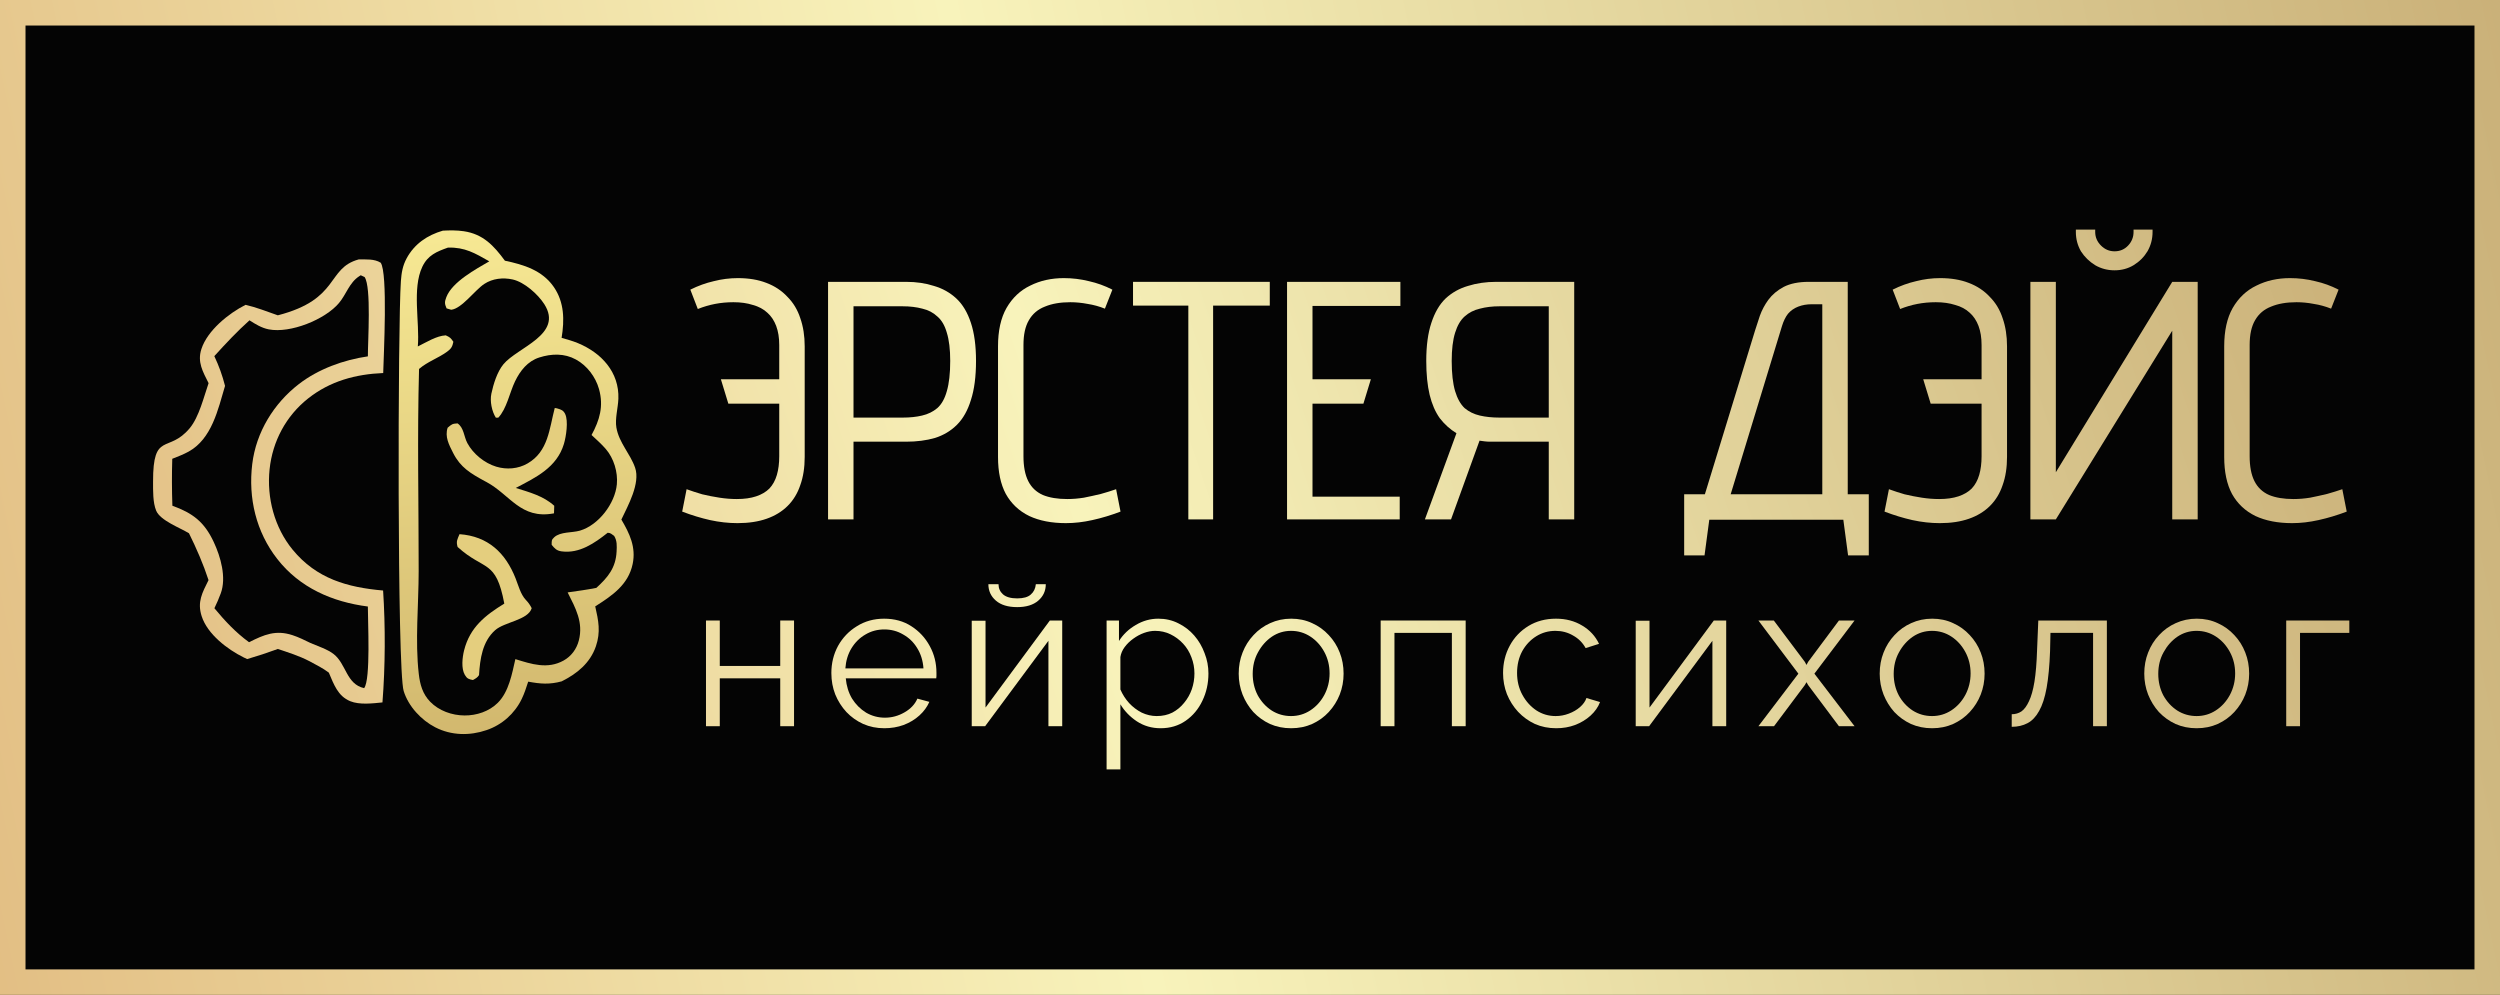 <?xml version="1.0" encoding="UTF-8"?> <svg xmlns="http://www.w3.org/2000/svg" width="392" height="156" viewBox="0 0 392 156" fill="none"><path d="M0 0H392V156H0V0Z" fill="#040404"></path><path d="M69.435 36.167C70.534 36.108 71.628 36.095 72.72 36.257C75.754 36.707 77.425 38.512 79.167 40.877C82.116 41.501 85.019 42.372 86.833 44.995C88.497 47.402 88.516 50.192 88.059 52.975C88.922 53.221 89.803 53.465 90.632 53.809C94.307 55.336 97.12 58.365 96.961 62.538C96.907 63.942 96.415 65.665 96.647 67.03C97.056 69.437 98.83 71.141 99.586 73.34C100.424 75.778 98.478 79.266 97.43 81.467C98.73 83.666 99.749 85.809 99.201 88.432C98.517 91.711 95.947 93.415 93.332 95.08C93.843 97.323 94.207 99.081 93.438 101.335C92.537 103.972 90.476 105.637 88.065 106.84C86.152 107.35 84.767 107.243 82.823 106.883C82.525 107.781 82.236 108.716 81.822 109.566C81.685 109.852 81.534 110.131 81.369 110.403C81.204 110.673 81.027 110.936 80.836 111.189C80.645 111.442 80.442 111.685 80.228 111.918C80.013 112.151 79.787 112.373 79.551 112.584C79.314 112.795 79.067 112.993 78.811 113.179C78.555 113.364 78.29 113.537 78.016 113.696C77.743 113.856 77.462 114.001 77.174 114.132C76.887 114.264 76.593 114.381 76.293 114.482C73.643 115.386 70.782 115.339 68.261 114.049C66.049 112.915 64.039 110.76 63.294 108.347C62.265 105.009 62.383 50.766 62.859 44.081C62.952 42.773 63.139 41.652 63.767 40.494C65 38.221 67.017 36.874 69.435 36.167Z" fill="url(#paint0_linear_296_639)"></path><path d="M70.243 38.823C72.92 38.752 74.47 39.699 76.723 40.977C74.633 42.194 70.904 44.194 69.988 46.589C69.697 47.351 69.707 47.625 70.024 48.353L70.746 48.57C72.41 48.397 74.45 45.496 75.94 44.518C77.249 43.659 78.872 43.489 80.386 43.822C82.214 44.225 84.365 46.151 85.353 47.704C88.377 52.467 81.121 54.449 78.929 57.126C77.941 58.333 77.368 60.233 77.046 61.732C76.798 62.891 77.112 64.491 77.744 65.487L78.132 65.489C79.449 64.106 79.918 61.536 80.755 59.803C81.564 58.124 82.737 56.636 84.553 56.055C86.479 55.439 88.495 55.379 90.31 56.373C92.052 57.328 93.386 59.092 93.923 61.003C94.671 63.665 94.038 65.855 92.754 68.21C93.51 68.913 94.317 69.625 94.992 70.408C96.245 71.861 96.9 74.028 96.723 75.934C96.445 78.937 93.865 82.34 90.934 83.203C89.734 83.556 87.875 83.353 86.912 84.233C86.447 84.659 86.505 84.809 86.504 85.43C86.981 86.005 87.269 86.348 88.07 86.456C90.858 86.829 93.246 85.155 95.287 83.535C95.74 83.543 95.936 83.777 96.298 84.029C96.775 84.782 96.723 85.612 96.681 86.48C96.558 89.044 95.308 90.538 93.506 92.18C92.015 92.475 90.51 92.676 89.006 92.89C90.24 95.341 91.5 97.593 90.757 100.439C90.409 101.775 89.575 102.905 88.367 103.575C85.856 104.971 83.328 104.135 80.809 103.349C80.286 105.648 79.793 108.452 78.068 110.186C76.707 111.553 74.726 112.201 72.828 112.185C70.864 112.17 68.823 111.451 67.44 110.02C66.269 108.809 65.858 107.337 65.668 105.697C65.066 100.524 65.645 94.797 65.648 89.555C65.654 78.999 65.415 68.401 65.707 57.852C67.081 56.677 68.69 56.176 70.105 55.146C70.745 54.681 70.938 54.351 71.089 53.592C70.665 52.981 70.568 52.887 69.894 52.581C68.424 52.658 66.828 53.684 65.514 54.324C65.832 50.534 64.59 45.262 66.221 41.828C67.086 40.007 68.473 39.453 70.243 38.823Z" fill="#040404"></path><path d="M86.984 63.974C87.166 63.996 87.216 63.996 87.416 64.055C88.001 64.222 88.343 64.35 88.615 64.911C89.148 66.004 88.765 68.473 88.419 69.618C87.305 73.311 84.026 74.863 80.873 76.511C83.025 77.191 85.19 77.753 86.905 79.305L86.868 80.48C86.848 80.487 86.83 80.5 86.809 80.504C81.627 81.441 80.008 77.591 76.29 75.588L75.989 75.429C73.809 74.239 72.202 73.306 71.051 71.025C70.397 69.727 69.726 68.487 70.189 67.068C70.842 66.517 70.899 66.44 71.741 66.385C72.753 67.075 72.728 68.447 73.282 69.481C74.191 71.174 75.97 72.615 77.796 73.17C79.439 73.669 81.234 73.531 82.733 72.663C85.979 70.785 86.132 67.218 86.984 63.974Z" fill="#E4CE7E"></path><path d="M72.052 83.759C76.516 84.079 79.259 86.676 80.845 90.691C81.272 91.769 81.632 93.201 82.437 94.049C82.849 94.482 83.099 94.83 83.371 95.363C82.805 97.246 79.104 97.508 77.635 98.817C75.638 100.594 75.264 103.329 75.112 105.858C74.837 106.27 74.576 106.395 74.155 106.628C73.51 106.504 73.237 106.422 72.886 105.823C72.291 104.811 72.498 103.055 72.774 101.963C73.683 98.356 76.094 96.477 79.074 94.645C77.758 87.636 75.983 89.592 71.751 85.763C71.496 84.851 71.705 84.604 72.052 83.759Z" fill="#E4CE7E"></path><path d="M56.245 40.676C57.402 40.694 58.677 40.559 59.693 41.194C60.823 42.797 60.166 55.6 60.087 58.491C55.762 58.674 51.767 59.747 48.316 62.475C44.844 65.22 42.73 69.192 42.27 73.597C41.805 78.052 43.036 82.723 45.888 86.194C49.624 90.743 54.481 92.105 60.071 92.593C60.441 98.24 60.414 104.496 59.969 110.139C58.424 110.295 56.387 110.547 54.919 109.949C52.958 109.15 52.332 107.263 51.559 105.469C50.603 104.747 49.519 104.215 48.467 103.649C46.905 102.838 45.233 102.318 43.571 101.757C41.979 102.344 40.384 102.865 38.756 103.344C38.569 103.258 38.383 103.169 38.198 103.078C35.668 101.825 32.527 99.446 31.621 96.619C30.901 94.376 31.711 92.958 32.697 90.961C31.887 88.47 30.794 85.966 29.633 83.618C28.238 82.758 25.14 81.627 24.492 80.084C23.952 78.802 24.003 76.899 24 75.509C23.988 67.555 26.404 71.146 29.746 67.143C31.214 65.384 31.955 62.239 32.706 60.08C31.818 58.286 30.906 56.793 31.581 54.722C32.529 51.811 35.854 49.132 38.505 47.797C40.221 48.192 41.901 48.864 43.564 49.442C53.361 46.907 51.15 42.077 56.245 40.676Z" fill="url(#paint1_linear_296_639)"></path><path d="M56.567 43.16L57.17 43.441C58.249 45.009 57.669 53.577 57.684 55.876C53.864 56.434 49.929 57.857 46.859 60.225C42.923 63.263 40.157 67.778 39.553 72.754C38.903 78.103 40.153 83.398 43.482 87.656C47.009 92.171 52.118 94.385 57.68 95.102C57.67 97.296 58.145 106.595 57.094 107.901C54.288 107.274 54.312 104.126 52.319 102.559C51.351 101.799 49.801 101.306 48.666 100.813C47.754 100.371 46.829 99.908 45.863 99.593C43.222 98.734 41.426 99.508 39.049 100.7C36.958 99.17 35.26 97.362 33.618 95.371C33.985 94.615 34.327 93.829 34.617 93.037C35.531 90.548 34.594 87.295 33.516 84.991C32.034 81.826 30.23 80.46 27.03 79.299C26.945 76.837 26.934 74.4 27.012 71.938C27.864 71.598 28.753 71.265 29.558 70.822C33.225 68.803 34.184 64.197 35.287 60.508C34.866 58.854 34.333 57.385 33.606 55.842C35.379 53.884 37.153 51.99 39.118 50.226C40.063 50.833 41.023 51.425 42.142 51.644C45.506 52.303 50.955 50.121 53.149 47.518C54.322 46.127 54.757 44.325 56.341 43.302C56.416 43.254 56.492 43.208 56.567 43.16Z" fill="#040404"></path><path d="M109.415 48.452L108.244 45.418C109.45 44.815 110.674 44.372 111.916 44.088C113.157 43.769 114.417 43.609 115.694 43.609C117.396 43.609 118.886 43.858 120.163 44.354C121.476 44.851 122.576 45.578 123.462 46.536C124.385 47.458 125.059 48.576 125.485 49.888C125.946 51.201 126.176 52.673 126.176 54.305V71.652C126.176 73.319 125.946 74.791 125.485 76.068C125.059 77.345 124.403 78.427 123.516 79.314C122.629 80.201 121.529 80.875 120.217 81.336C118.904 81.797 117.379 82.028 115.64 82.028C114.221 82.028 112.785 81.868 111.33 81.549C109.911 81.23 108.457 80.786 106.967 80.219L107.659 76.707C108.439 76.99 109.255 77.257 110.106 77.505C110.993 77.718 111.898 77.895 112.82 78.037C113.743 78.179 114.647 78.25 115.534 78.25C116.705 78.25 117.716 78.108 118.567 77.824C119.418 77.54 120.11 77.132 120.642 76.6C121.174 76.033 121.565 75.323 121.813 74.472C122.061 73.62 122.185 72.645 122.185 71.545V63.297H114.204L113.033 59.466H122.185V54.092C122.185 52.957 122.026 51.963 121.707 51.112C121.387 50.261 120.926 49.569 120.323 49.037C119.72 48.469 118.957 48.061 118.035 47.813C117.148 47.529 116.137 47.387 115.002 47.387C114.009 47.387 113.051 47.476 112.128 47.653C111.206 47.831 110.302 48.097 109.415 48.452Z" fill="url(#paint2_linear_296_639)"></path><path d="M142.077 44.194C143.674 44.194 145.128 44.407 146.441 44.833C147.789 45.223 148.959 45.88 149.953 46.802C150.946 47.724 151.709 49.001 152.241 50.633C152.773 52.23 153.039 54.216 153.039 56.593C153.039 59.041 152.773 61.08 152.241 62.712C151.744 64.344 151.017 65.639 150.059 66.597C149.101 67.554 147.948 68.246 146.6 68.672C145.252 69.062 143.745 69.257 142.077 69.257H133.83V81.442H129.839V44.194H142.077ZM133.83 65.479H141.545C142.68 65.479 143.691 65.373 144.578 65.16C145.501 64.947 146.299 64.557 146.973 63.989C147.647 63.386 148.143 62.499 148.463 61.329C148.817 60.123 148.995 58.544 148.995 56.593C148.995 54.784 148.817 53.311 148.463 52.176C148.143 51.041 147.647 50.19 146.973 49.622C146.334 49.019 145.554 48.611 144.631 48.398C143.709 48.15 142.68 48.026 141.545 48.026H133.83V65.479Z" fill="url(#paint3_linear_296_639)"></path><path d="M173.25 48.398C172.364 48.044 171.459 47.795 170.537 47.653C169.614 47.476 168.71 47.387 167.823 47.387C166.262 47.387 164.932 47.618 163.832 48.079C162.732 48.505 161.899 49.214 161.331 50.207C160.763 51.165 160.48 52.46 160.48 54.092V71.545C160.48 73.141 160.728 74.436 161.225 75.43C161.721 76.423 162.484 77.15 163.513 77.611C164.541 78.037 165.819 78.25 167.344 78.25C168.195 78.25 169.064 78.179 169.951 78.037C170.838 77.86 171.725 77.665 172.612 77.452C173.499 77.203 174.297 76.955 175.006 76.707L175.698 80.219C174.208 80.786 172.736 81.23 171.282 81.549C169.863 81.868 168.479 82.028 167.131 82.028C164.896 82.028 162.981 81.655 161.384 80.91C159.788 80.13 158.564 78.977 157.713 77.452C156.897 75.926 156.489 73.993 156.489 71.652V54.305C156.489 51.857 156.932 49.853 157.819 48.292C158.741 46.696 159.983 45.525 161.544 44.78C163.105 43.999 164.861 43.609 166.812 43.609C168.16 43.609 169.472 43.769 170.749 44.088C172.027 44.372 173.25 44.815 174.421 45.418L173.25 48.398Z" fill="url(#paint4_linear_296_639)"></path><path d="M190.216 47.919V81.442H186.331V47.919H177.658V44.194H199.102V47.919H190.216Z" fill="url(#paint5_linear_296_639)"></path><path d="M201.809 81.442V44.194H219.582V47.973H205.8V59.466H214.952L213.782 63.297H205.8V77.877H219.475V81.442H201.809Z" fill="url(#paint6_linear_296_639)"></path><path d="M234.598 44.194H246.837V81.442H242.846V69.257H234.598C234.279 69.257 233.96 69.257 233.64 69.257C233.356 69.257 233.073 69.239 232.789 69.204C232.505 69.168 232.239 69.133 231.991 69.097L227.521 81.442H223.424L228.372 67.927C227.379 67.324 226.51 66.543 225.765 65.585C225.056 64.592 224.523 63.368 224.169 61.914C223.814 60.424 223.637 58.65 223.637 56.593C223.637 54.216 223.903 52.23 224.435 50.633C224.967 49.001 225.712 47.724 226.67 46.802C227.663 45.88 228.834 45.223 230.182 44.833C231.53 44.407 233.002 44.194 234.598 44.194ZM235.13 65.479H242.846V48.026H235.13C233.995 48.026 232.966 48.15 232.044 48.398C231.122 48.611 230.323 49.019 229.649 49.622C229.011 50.19 228.514 51.041 228.16 52.176C227.805 53.311 227.627 54.784 227.627 56.593C227.627 58.544 227.805 60.123 228.16 61.329C228.514 62.499 229.011 63.386 229.649 63.989C230.323 64.557 231.122 64.947 232.044 65.16C232.966 65.373 233.995 65.479 235.13 65.479Z" fill="url(#paint7_linear_296_639)"></path><path d="M289.726 77.505H293.025V87.083H289.779L289.034 81.496H268.016L267.271 87.083H264.078V77.505H267.324L275.199 51.804C275.412 51.13 275.66 50.367 275.944 49.516C276.263 48.629 276.707 47.795 277.274 47.015C277.877 46.199 278.676 45.525 279.669 44.993C280.698 44.461 282.01 44.194 283.607 44.194H289.726V77.505ZM285.735 77.505V47.706H284.085C283.305 47.706 282.596 47.831 281.957 48.079C281.318 48.327 280.786 48.7 280.361 49.196C279.97 49.693 279.651 50.349 279.403 51.165L271.368 77.505H285.735Z" fill="url(#paint8_linear_296_639)"></path><path d="M297.941 48.452L296.77 45.418C297.976 44.815 299.2 44.372 300.442 44.088C301.683 43.769 302.943 43.609 304.22 43.609C305.922 43.609 307.412 43.858 308.689 44.354C310.002 44.851 311.102 45.578 311.989 46.536C312.911 47.458 313.585 48.576 314.011 49.888C314.472 51.201 314.702 52.673 314.702 54.305V71.652C314.702 73.319 314.472 74.791 314.011 76.068C313.585 77.345 312.929 78.427 312.042 79.314C311.155 80.201 310.055 80.875 308.743 81.336C307.43 81.797 305.905 82.028 304.167 82.028C302.748 82.028 301.311 81.868 299.856 81.549C298.437 81.23 296.983 80.786 295.493 80.219L296.185 76.707C296.965 76.99 297.781 77.257 298.633 77.505C299.519 77.718 300.424 77.895 301.346 78.037C302.269 78.179 303.173 78.25 304.06 78.25C305.231 78.25 306.242 78.108 307.093 77.824C307.944 77.54 308.636 77.132 309.168 76.6C309.7 76.033 310.091 75.323 310.339 74.472C310.587 73.62 310.711 72.645 310.711 71.545V63.297H302.73L301.559 59.466H310.711V54.092C310.711 52.957 310.552 51.963 310.233 51.112C309.913 50.261 309.452 49.569 308.849 49.037C308.246 48.469 307.483 48.061 306.561 47.813C305.674 47.529 304.663 47.387 303.528 47.387C302.535 47.387 301.577 47.476 300.655 47.653C299.732 47.831 298.828 48.097 297.941 48.452Z" fill="url(#paint9_linear_296_639)"></path><path d="M337.521 36V36.373C337.521 37.472 337.255 38.483 336.723 39.406C336.191 40.292 335.463 41.02 334.541 41.587C333.654 42.119 332.661 42.385 331.561 42.385C330.461 42.385 329.45 42.119 328.528 41.587C327.606 41.02 326.861 40.292 326.293 39.406C325.761 38.483 325.495 37.472 325.495 36.373V36H328.528V36.373C328.528 37.188 328.83 37.898 329.433 38.501C330.036 39.104 330.745 39.406 331.561 39.406C332.413 39.406 333.122 39.104 333.69 38.501C334.257 37.898 334.541 37.188 334.541 36.373V36H337.521ZM318.365 44.194H322.356V74.046L340.607 44.194H344.598V81.442H340.607V51.857L322.356 81.442H318.365V44.194Z" fill="url(#paint10_linear_296_639)"></path><path d="M365.518 48.398C364.631 48.044 363.726 47.795 362.804 47.653C361.882 47.476 360.977 47.387 360.09 47.387C358.529 47.387 357.199 47.618 356.099 48.079C355 48.505 354.166 49.214 353.599 50.207C353.031 51.165 352.747 52.46 352.747 54.092V71.545C352.747 73.141 352.996 74.436 353.492 75.43C353.989 76.423 354.751 77.15 355.78 77.611C356.809 78.037 358.086 78.25 359.611 78.25C360.463 78.25 361.332 78.179 362.219 78.037C363.106 77.86 363.993 77.665 364.879 77.452C365.766 77.203 366.564 76.955 367.274 76.707L367.966 80.219C366.476 80.786 365.004 81.23 363.549 81.549C362.13 81.868 360.747 82.028 359.399 82.028C357.164 82.028 355.248 81.655 353.652 80.91C352.055 80.13 350.832 78.977 349.98 77.452C349.164 75.926 348.756 73.993 348.756 71.652V54.305C348.756 51.857 349.2 49.853 350.087 48.292C351.009 46.696 352.251 45.525 353.811 44.78C355.372 43.999 357.128 43.609 359.079 43.609C360.427 43.609 361.74 43.769 363.017 44.088C364.294 44.372 365.518 44.815 366.689 45.418L365.518 48.398Z" fill="url(#paint11_linear_296_639)"></path><path d="M110.699 113.869V97.296H112.862V104.421H122.341V97.296H124.505V113.869H122.341V106.362H112.862V113.869H110.699Z" fill="url(#paint12_linear_296_639)"></path><path d="M138.661 114.187C137.473 114.187 136.37 113.964 135.352 113.519C134.334 113.052 133.454 112.427 132.712 111.642C131.97 110.836 131.387 109.914 130.962 108.875C130.559 107.835 130.358 106.722 130.358 105.534C130.358 103.986 130.708 102.565 131.408 101.272C132.129 99.978 133.115 98.95 134.366 98.186C135.617 97.401 137.038 97.009 138.629 97.009C140.262 97.009 141.683 97.401 142.891 98.186C144.121 98.971 145.086 100.01 145.786 101.304C146.486 102.576 146.836 103.976 146.836 105.503C146.836 105.672 146.836 105.842 146.836 106.012C146.836 106.16 146.825 106.277 146.804 106.362H132.617C132.723 107.549 133.051 108.609 133.603 109.543C134.175 110.454 134.907 111.186 135.798 111.738C136.71 112.268 137.696 112.533 138.756 112.533C139.838 112.533 140.856 112.257 141.81 111.706C142.785 111.154 143.464 110.433 143.846 109.543L145.723 110.052C145.383 110.836 144.864 111.547 144.164 112.183C143.464 112.819 142.637 113.317 141.683 113.678C140.749 114.017 139.742 114.187 138.661 114.187ZM132.553 104.803H144.8C144.715 103.594 144.386 102.534 143.814 101.622C143.263 100.71 142.531 99.999 141.619 99.49C140.728 98.96 139.742 98.695 138.661 98.695C137.579 98.695 136.593 98.96 135.702 99.49C134.811 99.999 134.08 100.72 133.507 101.654C132.956 102.565 132.638 103.615 132.553 104.803Z" fill="url(#paint13_linear_296_639)"></path><path d="M152.368 113.869V97.327H154.531V110.942L164.615 97.296H166.556V113.869H164.393V100.477L154.468 113.869H152.368ZM159.494 95.196C158.052 95.196 156.938 94.857 156.154 94.178C155.369 93.499 154.977 92.641 154.977 91.601H156.567C156.567 92.237 156.801 92.768 157.267 93.192C157.755 93.616 158.497 93.828 159.494 93.828C160.469 93.828 161.18 93.627 161.625 93.224C162.092 92.821 162.357 92.28 162.42 91.601H163.979C163.979 92.641 163.587 93.499 162.802 94.178C162.018 94.857 160.915 95.196 159.494 95.196Z" fill="url(#paint14_linear_296_639)"></path><path d="M181.976 114.187C180.598 114.187 179.357 113.826 178.254 113.105C177.173 112.384 176.314 111.494 175.678 110.433V120.645H173.514V97.296H175.455V100.508C176.112 99.469 176.992 98.632 178.095 97.995C179.198 97.338 180.375 97.009 181.626 97.009C182.771 97.009 183.821 97.253 184.775 97.741C185.73 98.207 186.557 98.844 187.257 99.649C187.957 100.455 188.497 101.378 188.879 102.417C189.282 103.435 189.483 104.495 189.483 105.598C189.483 107.146 189.165 108.578 188.529 109.893C187.914 111.186 187.045 112.225 185.921 113.01C184.797 113.795 183.482 114.187 181.976 114.187ZM181.372 112.278C182.284 112.278 183.1 112.098 183.821 111.738C184.542 111.356 185.157 110.847 185.666 110.211C186.196 109.574 186.599 108.864 186.875 108.079C187.151 107.273 187.288 106.446 187.288 105.598C187.288 104.707 187.129 103.859 186.811 103.053C186.514 102.247 186.08 101.537 185.507 100.922C184.935 100.307 184.277 99.819 183.535 99.459C182.793 99.098 181.987 98.918 181.117 98.918C180.566 98.918 179.993 99.024 179.399 99.236C178.806 99.448 178.233 99.755 177.682 100.158C177.151 100.54 176.706 100.975 176.346 101.463C175.985 101.95 175.762 102.47 175.678 103.021V108.111C176.017 108.896 176.473 109.606 177.045 110.242C177.618 110.857 178.275 111.356 179.018 111.738C179.781 112.098 180.566 112.278 181.372 112.278Z" fill="url(#paint15_linear_296_639)"></path><path d="M202.436 114.187C201.249 114.187 200.146 113.964 199.128 113.519C198.131 113.052 197.262 112.427 196.52 111.642C195.799 110.836 195.237 109.924 194.834 108.906C194.431 107.867 194.229 106.775 194.229 105.63C194.229 104.442 194.431 103.339 194.834 102.322C195.237 101.282 195.809 100.37 196.551 99.586C197.294 98.78 198.163 98.154 199.16 97.709C200.178 97.242 201.281 97.009 202.468 97.009C203.656 97.009 204.748 97.242 205.745 97.709C206.741 98.154 207.611 98.78 208.353 99.586C209.095 100.37 209.668 101.282 210.071 102.322C210.474 103.339 210.675 104.442 210.675 105.63C210.675 106.775 210.474 107.867 210.071 108.906C209.668 109.924 209.095 110.836 208.353 111.642C207.632 112.427 206.763 113.052 205.745 113.519C204.748 113.964 203.645 114.187 202.436 114.187ZM196.424 105.662C196.424 106.892 196.689 108.016 197.219 109.034C197.771 110.03 198.502 110.826 199.414 111.419C200.326 111.992 201.334 112.278 202.436 112.278C203.539 112.278 204.546 111.981 205.458 111.388C206.37 110.794 207.102 109.988 207.653 108.97C208.205 107.931 208.48 106.807 208.48 105.598C208.48 104.368 208.205 103.244 207.653 102.226C207.102 101.208 206.37 100.402 205.458 99.808C204.546 99.215 203.539 98.918 202.436 98.918C201.334 98.918 200.326 99.225 199.414 99.84C198.524 100.455 197.803 101.272 197.251 102.29C196.7 103.286 196.424 104.41 196.424 105.662Z" fill="url(#paint16_linear_296_639)"></path><path d="M216.488 113.869V97.296H229.817V113.869H227.654V99.236H218.651V113.869H216.488Z" fill="url(#paint17_linear_296_639)"></path><path d="M244.016 114.187C242.807 114.187 241.694 113.964 240.676 113.519C239.679 113.052 238.799 112.416 238.035 111.61C237.293 110.804 236.71 109.882 236.286 108.843C235.883 107.804 235.681 106.701 235.681 105.534C235.681 103.965 236.031 102.534 236.731 101.24C237.431 99.946 238.406 98.918 239.658 98.154C240.909 97.391 242.351 97.009 243.984 97.009C245.532 97.009 246.9 97.37 248.088 98.091C249.275 98.791 250.155 99.745 250.728 100.954L248.628 101.622C248.162 100.773 247.504 100.116 246.656 99.649C245.829 99.162 244.906 98.918 243.889 98.918C242.786 98.918 241.778 99.204 240.866 99.777C239.955 100.349 239.223 101.134 238.672 102.131C238.141 103.127 237.876 104.262 237.876 105.534C237.876 106.786 238.152 107.92 238.703 108.938C239.255 109.956 239.986 110.773 240.898 111.388C241.81 111.981 242.818 112.278 243.92 112.278C244.641 112.278 245.331 112.151 245.988 111.897C246.667 111.642 247.25 111.303 247.738 110.879C248.247 110.433 248.586 109.956 248.756 109.447L250.887 110.083C250.59 110.868 250.092 111.578 249.392 112.215C248.713 112.83 247.907 113.317 246.974 113.678C246.062 114.017 245.076 114.187 244.016 114.187Z" fill="url(#paint18_linear_296_639)"></path><path d="M256.48 113.869V97.327H258.643V110.942L268.727 97.296H270.668V113.869H268.505V100.477L258.58 113.869H256.48Z" fill="url(#paint19_linear_296_639)"></path><path d="M278.135 97.296L283.002 103.785L283.257 104.262L283.511 103.785L288.346 97.296H290.796L284.497 105.63L290.796 113.869H288.346L283.511 107.411L283.257 106.966L283.002 107.411L278.167 113.869H275.718L281.984 105.63L275.718 97.296H278.135Z" fill="url(#paint20_linear_296_639)"></path><path d="M302.945 114.187C301.757 114.187 300.654 113.964 299.636 113.519C298.64 113.052 297.77 112.427 297.028 111.642C296.307 110.836 295.745 109.924 295.342 108.906C294.939 107.867 294.737 106.775 294.737 105.63C294.737 104.442 294.939 103.339 295.342 102.322C295.745 101.282 296.317 100.37 297.06 99.586C297.802 98.78 298.671 98.154 299.668 97.709C300.686 97.242 301.789 97.009 302.976 97.009C304.164 97.009 305.256 97.242 306.253 97.709C307.25 98.154 308.119 98.78 308.861 99.586C309.604 100.37 310.176 101.282 310.579 102.322C310.982 103.339 311.184 104.442 311.184 105.63C311.184 106.775 310.982 107.867 310.579 108.906C310.176 109.924 309.604 110.836 308.861 111.642C308.14 112.427 307.271 113.052 306.253 113.519C305.256 113.964 304.153 114.187 302.945 114.187ZM296.932 105.662C296.932 106.892 297.197 108.016 297.728 109.034C298.279 110.03 299.011 110.826 299.923 111.419C300.835 111.992 301.842 112.278 302.945 112.278C304.047 112.278 305.055 111.981 305.967 111.388C306.879 110.794 307.61 109.988 308.162 108.97C308.713 107.931 308.989 106.807 308.989 105.598C308.989 104.368 308.713 103.244 308.162 102.226C307.61 101.208 306.879 100.402 305.967 99.808C305.055 99.215 304.047 98.918 302.945 98.918C301.842 98.918 300.835 99.225 299.923 99.84C299.032 100.455 298.311 101.272 297.759 102.29C297.208 103.286 296.932 104.41 296.932 105.662Z" fill="url(#paint21_linear_296_639)"></path><path d="M315.438 113.964V111.992C316.01 111.992 316.519 111.844 316.964 111.547C317.41 111.229 317.802 110.698 318.141 109.956C318.502 109.214 318.788 108.196 319 106.902C319.212 105.587 319.35 103.923 319.414 101.908L319.605 97.296H330.357V113.869H328.194V99.236H321.513L321.45 102.099C321.365 104.389 321.185 106.308 320.909 107.857C320.633 109.384 320.241 110.592 319.732 111.483C319.244 112.374 318.64 113.01 317.919 113.392C317.198 113.773 316.371 113.964 315.438 113.964Z" fill="url(#paint22_linear_296_639)"></path><path d="M344.428 114.187C343.24 114.187 342.137 113.964 341.12 113.519C340.123 113.052 339.253 112.427 338.511 111.642C337.79 110.836 337.228 109.924 336.825 108.906C336.422 107.867 336.221 106.775 336.221 105.63C336.221 104.442 336.422 103.339 336.825 102.322C337.228 101.282 337.801 100.37 338.543 99.586C339.285 98.78 340.155 98.154 341.151 97.709C342.169 97.242 343.272 97.009 344.46 97.009C345.647 97.009 346.739 97.242 347.736 97.709C348.733 98.154 349.602 98.78 350.345 99.586C351.087 100.37 351.659 101.282 352.062 102.322C352.465 103.339 352.667 104.442 352.667 105.63C352.667 106.775 352.465 107.867 352.062 108.906C351.659 109.924 351.087 110.836 350.345 111.642C349.624 112.427 348.754 113.052 347.736 113.519C346.739 113.964 345.637 114.187 344.428 114.187ZM338.416 105.662C338.416 106.892 338.681 108.016 339.211 109.034C339.762 110.03 340.494 110.826 341.406 111.419C342.318 111.992 343.325 112.278 344.428 112.278C345.531 112.278 346.538 111.981 347.45 111.388C348.362 110.794 349.093 109.988 349.645 108.97C350.196 107.931 350.472 106.807 350.472 105.598C350.472 104.368 350.196 103.244 349.645 102.226C349.093 101.208 348.362 100.402 347.45 99.808C346.538 99.215 345.531 98.918 344.428 98.918C343.325 98.918 342.318 99.225 341.406 99.84C340.515 100.455 339.794 101.272 339.243 102.29C338.691 103.286 338.416 104.41 338.416 105.662Z" fill="url(#paint23_linear_296_639)"></path><path d="M358.479 113.869V97.296H368.373V99.236H360.643V113.869H358.479Z" fill="url(#paint24_linear_296_639)"></path><path fill-rule="evenodd" clip-rule="evenodd" d="M392 0H0V156H392V0ZM388 4H4V152H388V4Z" fill="url(#paint25_linear_296_639)"></path><defs><linearGradient id="paint0_linear_296_639" x1="316.511" y1="106.039" x2="308.172" y2="15.203" gradientUnits="userSpaceOnUse"><stop stop-color="#CCB068"></stop><stop offset="1" stop-color="#F6E893"></stop></linearGradient><linearGradient id="paint1_linear_296_639" x1="368.373" y1="15.277" x2="4.299" y2="139.675" gradientUnits="userSpaceOnUse"><stop offset="0.004" stop-color="#C9AF77"></stop><stop offset="0.544" stop-color="#F8F3BB"></stop><stop offset="1" stop-color="#DFB67B"></stop></linearGradient><linearGradient id="paint2_linear_296_639" x1="368.373" y1="15.277" x2="4.299" y2="139.675" gradientUnits="userSpaceOnUse"><stop offset="0.004" stop-color="#C9AF77"></stop><stop offset="0.544" stop-color="#F8F3BB"></stop><stop offset="1" stop-color="#DFB67B"></stop></linearGradient><linearGradient id="paint3_linear_296_639" x1="368.373" y1="15.277" x2="4.299" y2="139.675" gradientUnits="userSpaceOnUse"><stop offset="0.004" stop-color="#C9AF77"></stop><stop offset="0.544" stop-color="#F8F3BB"></stop><stop offset="1" stop-color="#DFB67B"></stop></linearGradient><linearGradient id="paint4_linear_296_639" x1="368.373" y1="15.277" x2="4.299" y2="139.675" gradientUnits="userSpaceOnUse"><stop offset="0.004" stop-color="#C9AF77"></stop><stop offset="0.544" stop-color="#F8F3BB"></stop><stop offset="1" stop-color="#DFB67B"></stop></linearGradient><linearGradient id="paint5_linear_296_639" x1="368.373" y1="15.277" x2="4.299" y2="139.675" gradientUnits="userSpaceOnUse"><stop offset="0.004" stop-color="#C9AF77"></stop><stop offset="0.544" stop-color="#F8F3BB"></stop><stop offset="1" stop-color="#DFB67B"></stop></linearGradient><linearGradient id="paint6_linear_296_639" x1="368.373" y1="15.277" x2="4.299" y2="139.675" gradientUnits="userSpaceOnUse"><stop offset="0.004" stop-color="#C9AF77"></stop><stop offset="0.544" stop-color="#F8F3BB"></stop><stop offset="1" stop-color="#DFB67B"></stop></linearGradient><linearGradient id="paint7_linear_296_639" x1="368.373" y1="15.277" x2="4.299" y2="139.675" gradientUnits="userSpaceOnUse"><stop offset="0.004" stop-color="#C9AF77"></stop><stop offset="0.544" stop-color="#F8F3BB"></stop><stop offset="1" stop-color="#DFB67B"></stop></linearGradient><linearGradient id="paint8_linear_296_639" x1="368.373" y1="15.277" x2="4.299" y2="139.675" gradientUnits="userSpaceOnUse"><stop offset="0.004" stop-color="#C9AF77"></stop><stop offset="0.544" stop-color="#F8F3BB"></stop><stop offset="1" stop-color="#DFB67B"></stop></linearGradient><linearGradient id="paint9_linear_296_639" x1="368.373" y1="15.277" x2="4.299" y2="139.675" gradientUnits="userSpaceOnUse"><stop offset="0.004" stop-color="#C9AF77"></stop><stop offset="0.544" stop-color="#F8F3BB"></stop><stop offset="1" stop-color="#DFB67B"></stop></linearGradient><linearGradient id="paint10_linear_296_639" x1="368.373" y1="15.277" x2="4.299" y2="139.675" gradientUnits="userSpaceOnUse"><stop offset="0.004" stop-color="#C9AF77"></stop><stop offset="0.544" stop-color="#F8F3BB"></stop><stop offset="1" stop-color="#DFB67B"></stop></linearGradient><linearGradient id="paint11_linear_296_639" x1="368.373" y1="15.277" x2="4.299" y2="139.675" gradientUnits="userSpaceOnUse"><stop offset="0.004" stop-color="#C9AF77"></stop><stop offset="0.544" stop-color="#F8F3BB"></stop><stop offset="1" stop-color="#DFB67B"></stop></linearGradient><linearGradient id="paint12_linear_296_639" x1="368.373" y1="15.277" x2="4.299" y2="139.675" gradientUnits="userSpaceOnUse"><stop offset="0.004" stop-color="#C9AF77"></stop><stop offset="0.544" stop-color="#F8F3BB"></stop><stop offset="1" stop-color="#DFB67B"></stop></linearGradient><linearGradient id="paint13_linear_296_639" x1="368.373" y1="15.277" x2="4.299" y2="139.675" gradientUnits="userSpaceOnUse"><stop offset="0.004" stop-color="#C9AF77"></stop><stop offset="0.544" stop-color="#F8F3BB"></stop><stop offset="1" stop-color="#DFB67B"></stop></linearGradient><linearGradient id="paint14_linear_296_639" x1="368.373" y1="15.277" x2="4.299" y2="139.675" gradientUnits="userSpaceOnUse"><stop offset="0.004" stop-color="#C9AF77"></stop><stop offset="0.544" stop-color="#F8F3BB"></stop><stop offset="1" stop-color="#DFB67B"></stop></linearGradient><linearGradient id="paint15_linear_296_639" x1="368.373" y1="15.277" x2="4.299" y2="139.675" gradientUnits="userSpaceOnUse"><stop offset="0.004" stop-color="#C9AF77"></stop><stop offset="0.544" stop-color="#F8F3BB"></stop><stop offset="1" stop-color="#DFB67B"></stop></linearGradient><linearGradient id="paint16_linear_296_639" x1="368.373" y1="15.277" x2="4.299" y2="139.675" gradientUnits="userSpaceOnUse"><stop offset="0.004" stop-color="#C9AF77"></stop><stop offset="0.544" stop-color="#F8F3BB"></stop><stop offset="1" stop-color="#DFB67B"></stop></linearGradient><linearGradient id="paint17_linear_296_639" x1="368.373" y1="15.277" x2="4.299" y2="139.675" gradientUnits="userSpaceOnUse"><stop offset="0.004" stop-color="#C9AF77"></stop><stop offset="0.544" stop-color="#F8F3BB"></stop><stop offset="1" stop-color="#DFB67B"></stop></linearGradient><linearGradient id="paint18_linear_296_639" x1="368.373" y1="15.277" x2="4.299" y2="139.675" gradientUnits="userSpaceOnUse"><stop offset="0.004" stop-color="#C9AF77"></stop><stop offset="0.544" stop-color="#F8F3BB"></stop><stop offset="1" stop-color="#DFB67B"></stop></linearGradient><linearGradient id="paint19_linear_296_639" x1="368.373" y1="15.277" x2="4.299" y2="139.675" gradientUnits="userSpaceOnUse"><stop offset="0.004" stop-color="#C9AF77"></stop><stop offset="0.544" stop-color="#F8F3BB"></stop><stop offset="1" stop-color="#DFB67B"></stop></linearGradient><linearGradient id="paint20_linear_296_639" x1="368.373" y1="15.277" x2="4.299" y2="139.675" gradientUnits="userSpaceOnUse"><stop offset="0.004" stop-color="#C9AF77"></stop><stop offset="0.544" stop-color="#F8F3BB"></stop><stop offset="1" stop-color="#DFB67B"></stop></linearGradient><linearGradient id="paint21_linear_296_639" x1="368.373" y1="15.277" x2="4.299" y2="139.675" gradientUnits="userSpaceOnUse"><stop offset="0.004" stop-color="#C9AF77"></stop><stop offset="0.544" stop-color="#F8F3BB"></stop><stop offset="1" stop-color="#DFB67B"></stop></linearGradient><linearGradient id="paint22_linear_296_639" x1="368.373" y1="15.277" x2="4.299" y2="139.675" gradientUnits="userSpaceOnUse"><stop offset="0.004" stop-color="#C9AF77"></stop><stop offset="0.544" stop-color="#F8F3BB"></stop><stop offset="1" stop-color="#DFB67B"></stop></linearGradient><linearGradient id="paint23_linear_296_639" x1="368.373" y1="15.277" x2="4.299" y2="139.675" gradientUnits="userSpaceOnUse"><stop offset="0.004" stop-color="#C9AF77"></stop><stop offset="0.544" stop-color="#F8F3BB"></stop><stop offset="1" stop-color="#DFB67B"></stop></linearGradient><linearGradient id="paint24_linear_296_639" x1="368.373" y1="15.277" x2="4.299" y2="139.675" gradientUnits="userSpaceOnUse"><stop offset="0.004" stop-color="#C9AF77"></stop><stop offset="0.544" stop-color="#F8F3BB"></stop><stop offset="1" stop-color="#DFB67B"></stop></linearGradient><linearGradient id="paint25_linear_296_639" x1="392" y1="-38.191" x2="-51.076" y2="55.313" gradientUnits="userSpaceOnUse"><stop offset="0.004" stop-color="#C9AF77"></stop><stop offset="0.544" stop-color="#F8F3BB"></stop><stop offset="1" stop-color="#DFB67B"></stop></linearGradient></defs></svg> 